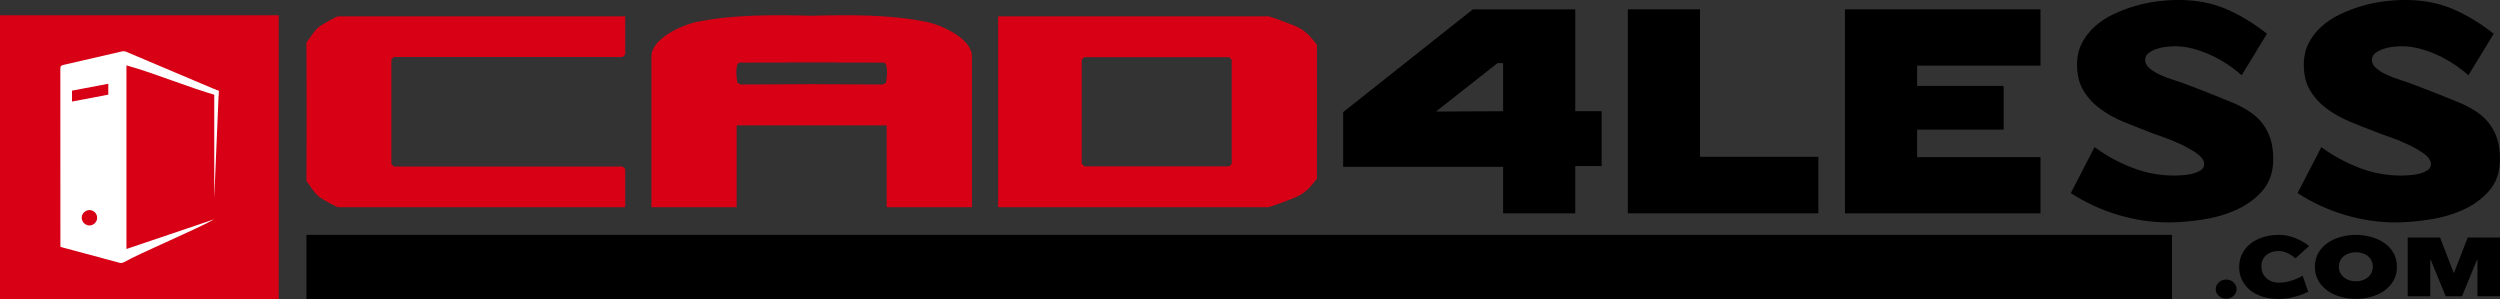 <svg viewBox="0 0 889.47 106.37" xmlns="http://www.w3.org/2000/svg" data-name="Layer 1" id="Layer_1">
  <rect x="0" y="0" width="889.47" height="106.37" fill="#333333" stroke="none"/>
  <defs>
    <style>
      .cls-1, .cls-2, .cls-3 {
        stroke-width: 0px;
      }

      .cls-2 {
        fill: #d70015;
      }

      .cls-3 {
        fill: #fff;
      }
    </style>
  </defs>
  <g>
    <path d="m560.46,39.57V3.34h-36.45l-46.13,36.55v19.45h56.91v16.56h25.67v-16.81h9.38v-19.53h-9.38Zm-25.67,0l-23.89.12,21.89-17.23h2v17.11Z" class="cls-1"></path>
    <path d="m646.96,75.91h-67.8V3.33h25.67v52.46h42.12v20.12Z" class="cls-1"></path>
    <path d="m712.87,46.12h-30.79v9.78h43.9v20.01h-69.57V3.33h69.57v20.01h-43.9v7.22h30.79v15.56Z" class="cls-1"></path>
    <path d="m738.99,23.01c0-2.89.57-5.44,1.72-7.67,1.15-2.22,2.67-4.18,4.56-5.89,1.89-1.7,4.07-3.15,6.56-4.34,2.48-1.18,5.06-2.17,7.72-2.95,2.67-.78,5.33-1.33,8-1.67,2.67-.33,5.15-.5,7.45-.5,6.3,0,11.93,1.06,16.89,3.17,4.96,2.11,9.85,5.06,14.67,8.84l-9,14.78c-1.48-1.33-3.17-2.63-5.06-3.89-1.89-1.26-3.89-2.37-6-3.33-2.11-.96-4.24-1.72-6.39-2.28-2.15-.55-4.22-.83-6.22-.83-.74,0-1.71.05-2.89.17-1.19.11-2.35.35-3.5.72-1.15.37-2.15.87-3,1.5-.85.63-1.28,1.46-1.28,2.5,0,1.11.54,2.11,1.61,3,1.07.89,2.35,1.67,3.83,2.33,1.48.67,2.98,1.24,4.5,1.72,1.52.48,2.68.87,3.5,1.17,2.82,1.04,5.57,2.1,8.28,3.17,2.7,1.07,5.43,2.17,8.17,3.28,2.45.96,4.65,2.06,6.61,3.28,1.96,1.22,3.61,2.65,4.95,4.28,1.33,1.63,2.35,3.5,3.06,5.61.7,2.11,1.06,4.58,1.06,7.39,0,4.6-1.28,8.36-3.83,11.28-2.56,2.93-5.72,5.22-9.5,6.89-3.78,1.67-7.84,2.81-12.17,3.44-4.33.63-8.24.95-11.73.95-6.08,0-12.11-.91-18.12-2.72-6-1.81-11.56-4.39-16.67-7.72l8.45-16.34c4.15,3.04,8.63,5.48,13.45,7.34,4.82,1.85,9.82,2.78,15,2.78.59,0,1.48-.04,2.67-.11,1.18-.07,2.35-.24,3.5-.5,1.15-.26,2.17-.67,3.06-1.22.89-.55,1.33-1.28,1.33-2.17,0-1.33-.85-2.61-2.56-3.83-1.71-1.22-3.69-2.35-5.95-3.39-2.26-1.04-4.47-1.93-6.61-2.67-2.15-.74-3.67-1.29-4.56-1.67-2.96-1.11-5.96-2.3-9-3.56-3.04-1.26-5.78-2.78-8.22-4.56-2.45-1.78-4.45-3.93-6-6.45-1.56-2.52-2.33-5.63-2.33-9.34Z" class="cls-1"></path>
    <path d="m819.67,23.01c0-2.89.57-5.44,1.72-7.67,1.15-2.22,2.67-4.18,4.56-5.89,1.89-1.7,4.07-3.15,6.56-4.34,2.48-1.18,5.06-2.17,7.72-2.95,2.67-.78,5.33-1.33,8-1.67,2.67-.33,5.15-.5,7.45-.5,6.3,0,11.93,1.06,16.89,3.17,4.96,2.11,9.85,5.06,14.67,8.84l-9,14.78c-1.48-1.33-3.17-2.63-5.06-3.89-1.89-1.26-3.89-2.37-6-3.33-2.11-.96-4.24-1.72-6.39-2.28-2.15-.55-4.22-.83-6.22-.83-.74,0-1.7.05-2.89.17-1.19.11-2.35.35-3.5.72-1.15.37-2.15.87-3,1.5-.85.63-1.28,1.46-1.28,2.5,0,1.11.54,2.11,1.61,3,1.07.89,2.35,1.67,3.83,2.33,1.48.67,2.98,1.24,4.5,1.72,1.52.48,2.68.87,3.5,1.17,2.81,1.04,5.57,2.1,8.28,3.17,2.7,1.07,5.43,2.17,8.17,3.28,2.45.96,4.65,2.06,6.61,3.28,1.96,1.22,3.61,2.65,4.94,4.28,1.33,1.63,2.35,3.5,3.06,5.61.7,2.11,1.06,4.58,1.06,7.39,0,4.6-1.28,8.36-3.83,11.28-2.56,2.93-5.72,5.22-9.5,6.89-3.78,1.67-7.84,2.81-12.17,3.44-4.34.63-8.24.95-11.72.95-6.08,0-12.12-.91-18.12-2.72-6-1.81-11.56-4.39-16.67-7.72l8.45-16.34c4.15,3.04,8.63,5.48,13.45,7.34,4.82,1.85,9.82,2.78,15,2.78.59,0,1.48-.04,2.67-.11,1.18-.07,2.35-.24,3.5-.5,1.15-.26,2.17-.67,3.06-1.22.89-.55,1.33-1.28,1.33-2.17,0-1.33-.85-2.61-2.56-3.83-1.7-1.22-3.69-2.35-5.95-3.39-2.26-1.04-4.46-1.93-6.61-2.67-2.15-.74-3.67-1.29-4.56-1.67-2.97-1.11-5.96-2.3-9-3.56-3.04-1.26-5.78-2.78-8.22-4.56-2.45-1.78-4.45-3.93-6-6.45-1.56-2.52-2.34-5.63-2.34-9.34Z" class="cls-1"></path>
  </g>
  <rect height="22.81" width="663.74" y="83.56" x="109.03" class="cls-1"></rect>
  <g>
    <path d="m792.04,99.46c.51,0,.99.09,1.44.27.45.18.85.43,1.18.74.34.31.6.67.8,1.09.2.42.3.86.3,1.33s-.1.91-.3,1.31c-.2.41-.46.76-.8,1.07-.34.31-.73.55-1.18.74-.45.18-.93.27-1.44.27s-.99-.09-1.44-.27c-.45-.18-.85-.43-1.18-.74-.34-.31-.6-.67-.8-1.07-.2-.4-.3-.84-.3-1.31s.1-.91.3-1.33c.2-.42.46-.78.8-1.09s.73-.55,1.18-.74c.45-.18.93-.27,1.44-.27Z" class="cls-1"></path>
    <path d="m821.24,103.81c-.95.47-1.98.9-3.09,1.28-.97.32-2.09.61-3.35.88-1.26.27-2.61.4-4.05.4-2.16,0-4.1-.28-5.84-.85-1.74-.56-3.22-1.35-4.43-2.35-1.22-1-2.15-2.2-2.82-3.58s-.99-2.9-.99-4.54c0-1.83.38-3.46,1.13-4.88.75-1.42,1.77-2.62,3.06-3.6,1.29-.98,2.79-1.73,4.5-2.24,1.71-.51,3.55-.77,5.49-.77,1.46,0,2.82.19,4.07.58,1.25.38,2.35.81,3.3,1.28.95.47,1.71.92,2.29,1.34.58.43.92.69,1.01.8l-4.83,4.35c-.56-.49-1.15-.93-1.77-1.31-.53-.32-1.16-.61-1.89-.88-.73-.27-1.5-.4-2.31-.4-1.04,0-1.95.15-2.71.45-.76.3-1.4.69-1.91,1.18-.51.49-.89,1.06-1.15,1.7-.26.64-.38,1.31-.38,2.01-.02.77.1,1.51.36,2.22.27.71.67,1.34,1.2,1.89.53.54,1.19.98,1.96,1.31.78.33,1.66.5,2.66.5,1.18,0,2.29-.13,3.32-.4,1.03-.27,1.93-.55,2.69-.85.9-.36,1.73-.78,2.47-1.25l2.02,5.73Z" class="cls-1"></path>
    <path d="m838.2,106.34c-1.85,0-3.66-.25-5.42-.74-1.76-.49-3.32-1.22-4.67-2.17-1.36-.96-2.45-2.15-3.27-3.58-.82-1.43-1.23-3.07-1.23-4.93s.41-3.52,1.23-4.94c.82-1.42,1.92-2.6,3.28-3.55,1.37-.95,2.93-1.66,4.68-2.14,1.75-.48,3.55-.72,5.41-.72s3.65.24,5.4.72c1.75.48,3.31,1.19,4.68,2.14,1.37.95,2.46,2.13,3.28,3.55.82,1.42,1.23,3.07,1.23,4.94s-.41,3.52-1.23,4.94c-.82,1.42-1.91,2.61-3.27,3.57-1.36.96-2.91,1.68-4.68,2.17-1.76.49-3.57.74-5.42.74Zm0-16.6c-.83,0-1.62.12-2.35.35-.73.24-1.37.58-1.93,1.02-.56.45-.99.99-1.3,1.63-.31.64-.47,1.36-.47,2.17s.16,1.5.47,2.14c.31.64.75,1.18,1.3,1.63s1.2.79,1.93,1.04c.73.25,1.51.37,2.35.37s1.62-.12,2.35-.37c.73-.24,1.37-.59,1.91-1.04s.97-.99,1.29-1.63c.31-.64.47-1.35.47-2.14s-.16-1.54-.47-2.17c-.31-.64-.74-1.18-1.29-1.63-.54-.45-1.18-.79-1.91-1.02-.73-.23-1.51-.35-2.35-.35Z" class="cls-1"></path>
    <path d="m889.47,84.52v20.89h-8.03v-12.95h-.17l-5.32,12.95h-5.8l-5.32-12.95h-.17v12.95h-8.03v-20.89h11.51l4.83,12.48h.17l4.83-12.48h11.51Z" class="cls-1"></path>
  </g>
  <g>
    <g>
      <rect height="100.95" width="99.17" y="5.42" class="cls-2"></rect>
      <path d="m44.99,88.59V23.25c10.96,3.1,21.82,7.8,32.68,10.87.02-.04.03-1.71.05-1.76-.12-.07-.23-.15-.35-.2-10.87-4.61-21.74-9.21-32.62-13.8-.36-.15-.83-.19-1.21-.1-7,1.61-13.99,3.26-21,4.84-.88.2-1.07.54-1.07,1.38.03,20.84.02,41.67.02,62.5v.8c.24.09.4.16.57.21,6.87,1.86,13.73,3.72,20.6,5.54.43.12,1.04-.01,1.44-.24,5.28-3.05,26.88-12.2,32.14-15.28m-44.42,2.21c-1.47,0-2.74-1.28-2.75-2.75,0-1.47,1.27-2.73,2.76-2.73,1.5,0,2.74,1.25,2.74,2.74,0,1.49-1.27,2.74-2.75,2.74Zm6.71-46.54l-12.91,2.45v-3.88l12.91-2.45v3.88Z" class="cls-3"></path>
    </g>
    <polyline points="76.23 31.85 76.23 70.55 77.84 32.31" class="cls-3"></polyline>
  </g>
  <g id="TUEVVM.tif">
    <g>
      <path d="m468.55,29.93v-14c-2.37-2.91-3.58-4.61-7.09-6.39-1.25-.63-9.65-3.74-10.2-3.74h-96.13v67.91h96.13c.55,0,8.95-3.11,10.2-3.74,3.51-1.77,4.72-3.47,7.08-6.39v-12.93s.02-9.99.02-9.99v-10.74Zm-30.32,28.33l-.91.91h-51.55l-.91-.91V21.26l.91-.91h51.55l.91.91v37Z" class="cls-2"></path>
      <path d="m329.59,7.78c-12.75-2.59-26.75-2.55-40.8-2.17-14.04-.38-28.05-.41-40.8,2.17-5.24,1.06-16.22,5.9-16.22,12.28v53.65h30.32v-29.1h53.39v29.1h30.32V20.06c0-6.39-10.97-11.23-16.22-12.28Zm-14.37,21.72l-1.25.57-25.18-.13-25.18.13-1.25-.57c-.28-1.57-.97-6.68.73-7.23l25.7-.05,25.7.05c1.7.56,1.01,5.67.73,7.23Z" class="cls-2"></path>
      <path d="m139.24,58.35l.9.91h81.4l.91.89v13.57h-102.21c-.78-.18-5.74-2.94-6.62-3.63-1.99-1.58-3.08-3.75-4.59-5.68l.04-22.21v-3.53l-.04-23.54c1.51-1.93,2.6-4.1,4.59-5.68.87-.69,5.84-3.45,6.62-3.63h102.21v13.57l-.91.89h-81.4l-.9.91v37.17Z" class="cls-2"></path>
    </g>
  </g>
</svg>